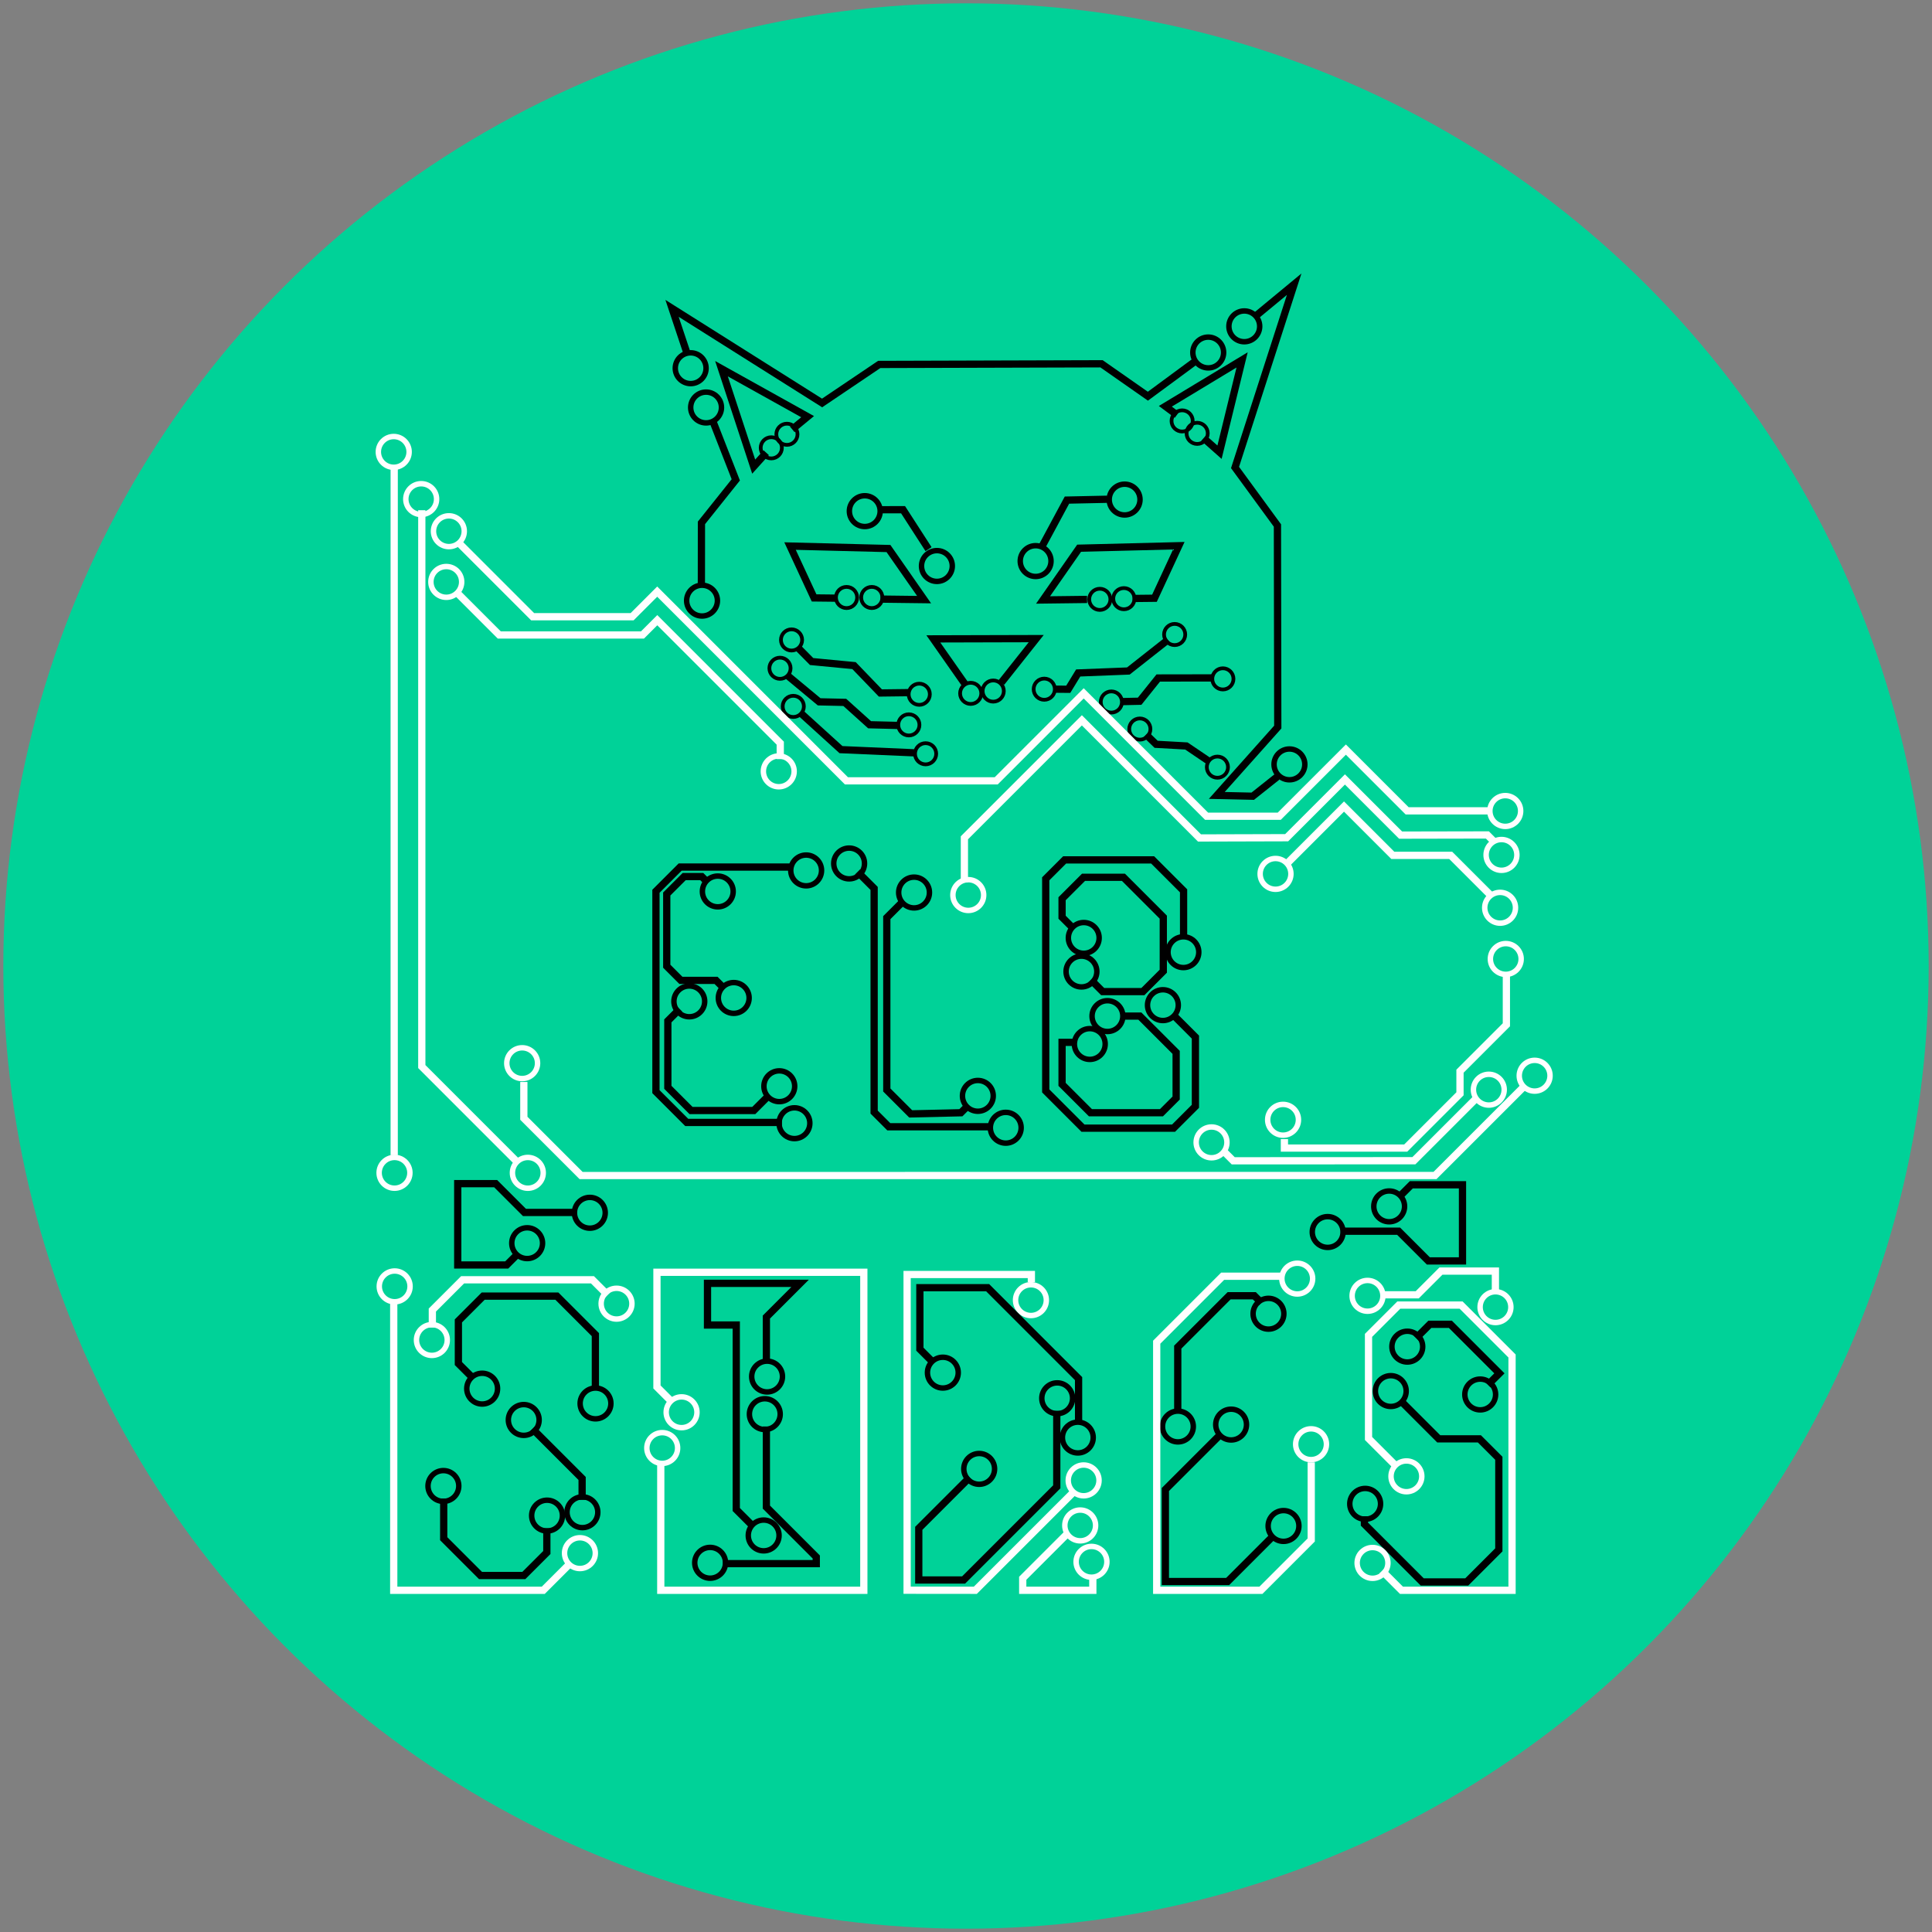 <?xml version="1.0" encoding="UTF-8" standalone="no"?>
<svg version="1.1" id="svg1" width="2133.333" height="2133.333" viewBox="0 0 2133.333 2133.333"
   sodipodi:docname="Elbsides 2024 black cat.svg" xmlns:sodipodi="http://sodipodi.sourceforge.net/DTD/sodipodi-0.dtd"
   xmlns:xlink="http://www.w3.org/1999/xlink" xmlns="http://www.w3.org/2000/svg" xmlns:svg="http://www.w3.org/2000/svg">
   <rect x="0" y="0" width="2133.333" height="2133.333" fill="#808080" stroke="none"/>
   <defs id="defs1">
   </defs>
   <sodipodi:namedview id="namedview1" pagecolor="#505050" bordercolor="#eeeeee" borderopacity="1" />
   <circle
      style="fill:#00d298;fill-opacity:1;stroke:none;stroke-width:4.007;stroke-linecap:round;stroke-linejoin:round"
      id="path187" cx="1066.667" cy="1066.667" r="1063" />
   <g id="layer9" transform="translate(-3.0471353e-4,221.933)">
      <g id="g6" style="display:inline">
         <path d="m 974.901,177.189 -9.574,-7.128 63.586,-38.424 -18.703,76.462 -13.181,-11.676"
            style="display:inline;fill:none;stroke:#000000;stroke-width:6;stroke-linecap:butt;stroke-linejoin:miter;stroke-miterlimit:10;stroke-dasharray:none;stroke-opacity:1"
            transform="scale(1.333)" id="path358" />
         <circle
            style="display:inline;fill:none;stroke:#000000;stroke-width:4.128;stroke-linecap:round;stroke-linejoin:round;stroke-dasharray:none;stroke-opacity:1"
            id="path252-0-99" cx="1321.93" cy="256.573" r="11.697" />
         <circle
            style="display:inline;fill:none;stroke:#000000;stroke-width:4.128;stroke-linecap:round;stroke-linejoin:round;stroke-dasharray:none;stroke-opacity:1"
            id="path252-0-73" cx="1305.309" cy="242.857" r="11.697" />
      </g>
      <g id="g5">
         <path d="m 634.72,208.525 -10.391,11.512 -26.671,-81.114 71.335,39.728 -12.742,10.493"
            style="display:inline;fill:none;stroke:#000000;stroke-width:6;stroke-linecap:butt;stroke-linejoin:miter;stroke-miterlimit:10;stroke-dasharray:none;stroke-opacity:1"
            transform="scale(1.333)" id="path361" />
         <circle
            style="display:inline;fill:none;stroke:#000000;stroke-width:4.128;stroke-linecap:round;stroke-linejoin:round;stroke-dasharray:none;stroke-opacity:1"
            id="path252-0-8" cx="868.927" cy="257.595" r="11.697" />
         <circle
            style="display:inline;fill:none;stroke:#000000;stroke-width:4.128;stroke-linecap:round;stroke-linejoin:round;stroke-dasharray:none;stroke-opacity:1"
            id="path252-0-4" cx="851.673" cy="272.557" r="11.697" />
      </g>
      <g id="g20">
         <path d="m 928.382,414.716 15.661,-0.336 15.415,-19.243 44.49,-0.075"
            style="display:inline;fill:none;stroke:#000000;stroke-width:6;stroke-linecap:butt;stroke-linejoin:miter;stroke-miterlimit:10;stroke-dasharray:none;stroke-opacity:1"
            transform="scale(1.333)" id="path365" />
         <circle
            style="display:inline;fill:none;stroke:#000000;stroke-width:4.128;stroke-linecap:round;stroke-linejoin:round;stroke-dasharray:none;stroke-opacity:1"
            id="path252-0-78" cx="1227.163" cy="553.211" r="11.697" />
         <circle
            style="display:inline;fill:none;stroke:#000000;stroke-width:4.128;stroke-linecap:round;stroke-linejoin:round;stroke-dasharray:none;stroke-opacity:1"
            id="path252-0-3" cx="1350.311" cy="527.688" r="11.697" />
      </g>
      <g id="g16">
         <path d="m 949.367,441.985 8.316,8.07 25.063,1.395 19.245,13.02"
            style="display:inline;fill:none;stroke:#000000;stroke-width:6;stroke-linecap:butt;stroke-linejoin:miter;stroke-miterlimit:10;stroke-dasharray:none;stroke-opacity:1"
            transform="scale(1.333)" id="path366" />
         <circle
            style="display:inline;fill:none;stroke:#000000;stroke-width:4.128;stroke-linecap:round;stroke-linejoin:round;stroke-dasharray:none;stroke-opacity:1"
            id="path252-0" cx="1344.288" cy="625.161" r="11.697" />
         <circle
            style="display:inline;fill:none;stroke:#000000;stroke-width:4.128;stroke-linecap:round;stroke-linejoin:round;stroke-dasharray:none;stroke-opacity:1"
            id="path252-0-9" cx="1258.612" cy="583.085" r="11.697" />
      </g>
      <g id="g17" style="display:inline">
         <path d="m 799.04,399.689 -25.897,-36.949 85.236,-0.23 -28.843,36.351"
            style="display:inline;fill:none;stroke:#000000;stroke-width:6;stroke-linecap:butt;stroke-linejoin:miter;stroke-miterlimit:10;stroke-dasharray:none;stroke-opacity:1"
            transform="scale(1.333)" id="path362" />
         <circle
            style="display:inline;fill:none;stroke:#000000;stroke-width:4.128;stroke-linecap:round;stroke-linejoin:round;stroke-dasharray:none;stroke-opacity:1"
            id="path252-0-10" cx="1071.847" cy="543.686" r="11.697" />
         <circle
            style="display:inline;fill:none;stroke:#000000;stroke-width:4.128;stroke-linecap:round;stroke-linejoin:round;stroke-dasharray:none;stroke-opacity:1"
            id="path252-0-50" cx="1096.732" cy="541.134" r="11.697" />
      </g>
      <g id="g18">
         <path d="m 692.203,328.995 -17.839,-0.195 -19.917,-42.956 81.528,2.043 29.506,42.329 -36.007,-0.443"
            style="display:inline;fill:none;stroke:#000000;stroke-width:6;stroke-linecap:butt;stroke-linejoin:miter;stroke-miterlimit:10;stroke-dasharray:none;stroke-opacity:1"
            transform="scale(1.333)" id="path354" />
         <circle
            style="display:inline;fill:none;stroke:#000000;stroke-width:4.128;stroke-linecap:round;stroke-linejoin:round;stroke-dasharray:none;stroke-opacity:1"
            id="path252-0-91" cx="962.632" cy="437.817" r="11.697" />
         <circle
            style="display:inline;fill:none;stroke:#000000;stroke-width:4.128;stroke-linecap:round;stroke-linejoin:round;stroke-dasharray:none;stroke-opacity:1"
            id="path252-0-1" cx="934.764" cy="437.817" r="11.697" />
      </g>
      <g id="g12">
         <path d="m 590.01,181.143 19.493,49.867 -28.45,35.623 -0.053,50.946"
            style="display:inline;fill:none;stroke:#000000;stroke-width:6;stroke-linecap:butt;stroke-linejoin:miter;stroke-miterlimit:10;stroke-dasharray:none;stroke-opacity:1"
            transform="scale(1.333)" id="path351" />
         <circle
            style="display:inline;fill:none;stroke:#000000;stroke-width:6;stroke-linecap:round;stroke-linejoin:round;stroke-dasharray:none;stroke-opacity:1"
            id="path252-1-5" cx="775.192" cy="441.289" r="17" />
         <circle
            style="display:inline;fill:none;stroke:#000000;stroke-width:6;stroke-linecap:round;stroke-linejoin:round;stroke-dasharray:none;stroke-opacity:1"
            id="path252-1-48" cx="779.665" cy="228.034" r="17" />
      </g>
      <g id="g11">
         <path d="m 729.764,255.76 18.302,-0.023 21.092,32.658"
            style="display:inline;fill:none;stroke:#000000;stroke-width:6;stroke-linecap:butt;stroke-linejoin:miter;stroke-miterlimit:10;stroke-dasharray:none;stroke-opacity:1"
            transform="scale(1.333)" id="path352" />
         <circle
            style="display:inline;fill:none;stroke:#000000;stroke-width:6;stroke-linecap:round;stroke-linejoin:round;stroke-dasharray:none;stroke-opacity:1"
            id="path252-1-3" cx="1034.543" cy="403.06" r="17" />
         <circle
            style="display:inline;fill:none;stroke:#000000;stroke-width:6;stroke-linecap:round;stroke-linejoin:round;stroke-dasharray:none;stroke-opacity:1"
            id="path252-1-49" cx="954.882" cy="342.464" r="17" />
      </g>
      <g id="g10">
         <path d="m 917.159,247.068 -33.333,0.704 -21.137,39.259"
            style="display:inline;fill:none;stroke:#000000;stroke-width:6;stroke-linecap:butt;stroke-linejoin:miter;stroke-miterlimit:10;stroke-dasharray:none;stroke-opacity:1"
            transform="scale(1.333)" id="path353" />
         <circle
            style="display:inline;fill:none;stroke:#000000;stroke-width:6;stroke-linecap:round;stroke-linejoin:round;stroke-dasharray:none;stroke-opacity:1"
            id="path252-1-4" cx="1143.55" cy="397.61" r="17" />
         <circle
            style="display:inline;fill:none;stroke:#000000;stroke-width:6;stroke-linecap:round;stroke-linejoin:round;stroke-dasharray:none;stroke-opacity:1"
            id="path252-1-6" cx="1241.813" cy="329.697" r="17" />
      </g>
      <g id="g8">
         <path
            d="m 569.373,126.935 -12.672,-37.989 124.299,78.367 47.325,-31.913 184.151,-0.542 38.392,26.85 40.78,-30.068"
            style="display:inline;fill:none;stroke:#000000;stroke-width:6;stroke-linecap:butt;stroke-linejoin:miter;stroke-miterlimit:10;stroke-dasharray:none;stroke-opacity:1"
            transform="scale(1.333)" id="path369" />
         <circle
            style="display:inline;fill:none;stroke:#000000;stroke-width:6;stroke-linecap:round;stroke-linejoin:round;stroke-dasharray:none;stroke-opacity:1"
            id="path252-1-9" cx="762.647" cy="184.649" r="17" />
         <circle
            style="display:inline;fill:none;stroke:#000000;stroke-width:6;stroke-linecap:round;stroke-linejoin:round;stroke-dasharray:none;stroke-opacity:1"
            id="path252-1-63" cx="1334.141" cy="167.298" r="17" />
      </g>
      <g id="g9">
         <path
            d="m 1041.351,94.299 30.689,-25.362 -48.982,151.83 35.125,48.048 0.274,166.972 -50.519,56.623 29.774,0.662 20.37,-16.195"
            style="display:inline;fill:none;stroke:#000000;stroke-width:6;stroke-linecap:butt;stroke-linejoin:miter;stroke-miterlimit:10;stroke-dasharray:none;stroke-opacity:1"
            transform="scale(1.333)" id="path370" />
         <circle
            style="display:inline;fill:none;stroke:#000000;stroke-width:6;stroke-linecap:round;stroke-linejoin:round;stroke-dasharray:none;stroke-opacity:1"
            id="path252" cx="1423.804" cy="622.114" r="17" />
         <circle
            style="display:inline;fill:none;stroke:#000000;stroke-width:6;stroke-linecap:round;stroke-linejoin:round;stroke-dasharray:none;stroke-opacity:1"
            id="path252-1" cx="1373.966" cy="138.42" r="17" />
      </g>
      <g id="g7">
         <path d="m 900.494,330.05 -36.472,0.449 29.887,-42.875 82.579,-2.069 -20.174,43.51 -18.069,0.197"
            style="display:inline;fill:none;stroke:#000000;stroke-width:6;stroke-linecap:butt;stroke-linejoin:miter;stroke-miterlimit:10;stroke-dasharray:none;stroke-opacity:1"
            transform="scale(1.333)" id="path355" />
         <circle
            style="display:inline;fill:none;stroke:#000000;stroke-width:4.128;stroke-linecap:round;stroke-linejoin:round;stroke-dasharray:none;stroke-opacity:1"
            id="path252-0-5" cx="1214.417" cy="439.863" r="11.697" />
         <circle
            style="display:inline;fill:none;stroke:#000000;stroke-width:4.128;stroke-linecap:round;stroke-linejoin:round;stroke-dasharray:none;stroke-opacity:1"
            id="path252-0-7" cx="1240.986" cy="439.122" r="11.697" />
      </g>
      <g id="g13">
         <path d="m 661.288,370.342 11.036,11.164 35.126,3.363 21.834,22.677 24.388,-0.3"
            style="display:inline;fill:none;stroke:#000000;stroke-width:6;stroke-linecap:butt;stroke-linejoin:miter;stroke-miterlimit:10;stroke-dasharray:none;stroke-opacity:1"
            transform="scale(1.333)" id="path363" />
         <circle
            style="display:inline;fill:none;stroke:#000000;stroke-width:4.128;stroke-linecap:round;stroke-linejoin:round;stroke-dasharray:none;stroke-opacity:1"
            id="path252-0-95" cx="1015.045" cy="544.667" r="11.697" />
         <circle
            style="display:inline;fill:none;stroke:#000000;stroke-width:4.128;stroke-linecap:round;stroke-linejoin:round;stroke-dasharray:none;stroke-opacity:1"
            id="path252-0-97" cx="874.032" cy="484.688" r="11.697" />
      </g>
      <g id="g15">
         <path d="m 651.619,392.498 26.949,22.376 21.202,0.47 20.568,18.518 24.569,0.604"
            style="display:inline;fill:none;stroke:#000000;stroke-width:6;stroke-linecap:butt;stroke-linejoin:miter;stroke-miterlimit:10;stroke-dasharray:none;stroke-opacity:1"
            transform="scale(1.333)" id="path367" />
         <circle
            style="display:inline;fill:none;stroke:#000000;stroke-width:4.128;stroke-linecap:round;stroke-linejoin:round;stroke-dasharray:none;stroke-opacity:1"
            id="path252-0-00" cx="1003.56" cy="578.485" r="11.697" />
         <circle
            style="display:inline;fill:none;stroke:#000000;stroke-width:4.128;stroke-linecap:round;stroke-linejoin:round;stroke-dasharray:none;stroke-opacity:1"
            id="path252-0-03" cx="861.27" cy="515.954" r="11.697" />
      </g>
      <g id="g14" style="display:inline">
         <path d="m 662.619,423.597 34.01,30.877 60.474,2.628"
            style="display:inline;fill:none;stroke:#000000;stroke-width:6;stroke-linecap:butt;stroke-linejoin:miter;stroke-miterlimit:10;stroke-dasharray:none;stroke-opacity:1"
            transform="scale(1.333)" id="path368" />
         <circle
            style="display:inline;fill:none;stroke:#000000;stroke-width:4.128;stroke-linecap:round;stroke-linejoin:round;stroke-dasharray:none;stroke-opacity:1"
            id="path252-0-19" cx="1022.064" cy="610.388" r="11.697" />
         <circle
            style="display:inline;fill:none;stroke:#000000;stroke-width:4.128;stroke-linecap:round;stroke-linejoin:round;stroke-dasharray:none;stroke-opacity:1"
            id="path252-0-16" cx="875.946" cy="558.067" r="11.697" />
      </g>
      <g id="g19">
         <path d="m 873.854,404.386 11.036,0.094 8.259,-13.513 41.545,-1.625 32.759,-25.817"
            style="display:inline;fill:none;stroke:#000000;stroke-width:6;stroke-linecap:butt;stroke-linejoin:miter;stroke-miterlimit:10;stroke-dasharray:none;stroke-opacity:1"
            transform="scale(1.333)" id="path364" />
         <circle
            style="display:inline;fill:none;stroke:#000000;stroke-width:4.128;stroke-linecap:round;stroke-linejoin:round;stroke-dasharray:none;stroke-opacity:1"
            id="path252-0-0" cx="1297.053" cy="478.691" r="11.697" />
         <circle
            style="display:inline;fill:none;stroke:#000000;stroke-width:4.128;stroke-linecap:round;stroke-linejoin:round;stroke-dasharray:none;stroke-opacity:1"
            id="path252-0-06" cx="1153.066" cy="539.073" r="11.697" />
      </g>
   </g>
   <g id="g371" transform="translate(-3.0471353e-4,216.833)">
      <g id="layer1" style="display:inline;stroke:#000000;stroke-width:6;stroke-dasharray:none;stroke-opacity:1"
         transform="translate(0,5.1)">
         <g id="g3" style="stroke:#000000;stroke-width:6;stroke-dasharray:none;stroke-opacity:1">
            <path
               d="m 980.435,609.694 v -38.252 l -25.64,-25.64 h -72.867 l -15.685,15.685 v 175.696 l 30.844,30.844 h 75.047 l 18.103,-18.102 v -57.329 l -18.942,-18.942"
               style="display:inline;fill:none;stroke:#000000;stroke-width:6;stroke-linecap:butt;stroke-linejoin:miter;stroke-miterlimit:10;stroke-dasharray:none;stroke-opacity:1"
               transform="scale(1.333)" id="path307" />
            <circle
               style="display:inline;fill:none;stroke:#000000;stroke-width:6;stroke-linecap:round;stroke-linejoin:round;stroke-dasharray:none;stroke-opacity:1"
               id="path252-1-6-5" cx="1306.724" cy="829.47" r="17" />
            <circle
               style="display:inline;fill:none;stroke:#000000;stroke-width:6;stroke-linecap:round;stroke-linejoin:round;stroke-dasharray:none;stroke-opacity:1"
               id="path252-1-6-55" cx="1284.082" cy="887.96" r="17" />
         </g>
         <g id="g4" style="stroke:#000000;stroke-width:6;stroke-dasharray:none;stroke-opacity:1">
            <path
               d="m 891.438,696.96 h -11.661 v 34.792 l 23.503,23.504 h 58.824 l 12.172,-12.173 v -37.822 l -30.067,-30.068 h -15.969"
               style="display:inline;fill:none;stroke:#000000;stroke-width:6;stroke-linecap:butt;stroke-linejoin:miter;stroke-miterlimit:10;stroke-dasharray:none;stroke-opacity:1"
               transform="scale(1.333)" id="path308" />
            <circle
               style="display:inline;fill:none;stroke:#000000;stroke-width:6;stroke-linecap:round;stroke-linejoin:round;stroke-dasharray:none;stroke-opacity:1"
               id="path252-1-6-9" cx="1222.856" cy="900.061" r="17" />
            <circle
               style="display:inline;fill:none;stroke:#000000;stroke-width:6;stroke-linecap:round;stroke-linejoin:round;stroke-dasharray:none;stroke-opacity:1"
               id="path252-1-6-8" cx="1203.359" cy="930.878" r="17" />
         </g>
         <g id="g2" style="stroke:#000000;stroke-width:6;stroke-dasharray:none;stroke-opacity:1">
            <path
               d="m 889.185,602.707 -9.408,-9.408 v -15.31 l 17.778,-17.779 h 33.051 l 33.024,33.024 v 44.787 l -16.896,16.895 h -33.309 l -9.795,-9.795"
               style="display:inline;fill:none;stroke:#000000;stroke-width:6;stroke-linecap:butt;stroke-linejoin:miter;stroke-miterlimit:10;stroke-dasharray:none;stroke-opacity:1"
               transform="scale(1.333)" id="path306" />
            <circle
               style="display:inline;fill:none;stroke:#000000;stroke-width:6;stroke-linecap:round;stroke-linejoin:round;stroke-dasharray:none;stroke-opacity:1"
               id="path252-1-6-6" cx="1194.145" cy="850.853" r="17" />
            <circle
               style="display:inline;fill:none;stroke:#000000;stroke-width:6;stroke-linecap:round;stroke-linejoin:round;stroke-dasharray:none;stroke-opacity:1"
               id="path252-1-6-17" cx="1196.692" cy="813.727" r="17" />
         </g>
      </g>
      <g id="layer2" style="display:inline;stroke:#000000;stroke-width:6;stroke-dasharray:none;stroke-opacity:1"
         transform="translate(0,5.1)">
         <g id="g24" style="stroke:#000000;stroke-width:6;stroke-dasharray:none;stroke-opacity:1">
            <path d="m 563.029,669.345 -9.818,9.818 v 55.043 l 19.207,19.207 h 52.006 l 12.41,-12.41"
               style="display:inline;fill:none;stroke:#000000;stroke-width:6;stroke-linecap:butt;stroke-linejoin:miter;stroke-miterlimit:10;stroke-dasharray:none;stroke-opacity:1"
               transform="scale(1.333)" id="path303" />
            <circle
               style="display:inline;fill:none;stroke:#000000;stroke-width:6;stroke-linecap:round;stroke-linejoin:round;stroke-dasharray:none;stroke-opacity:1"
               id="path252-1-6-03" cx="860.51" cy="977.507" r="17" />
            <circle
               style="display:inline;fill:none;stroke:#000000;stroke-width:6;stroke-linecap:round;stroke-linejoin:round;stroke-dasharray:none;stroke-opacity:1"
               id="path252-1-6-7" cx="761.139" cy="883.796" r="17" />
         </g>
         <g id="g25" style="stroke:#000000;stroke-width:6;stroke-dasharray:none;stroke-opacity:1">
            <path
               d="m 585.701,564.012 -4.397,-4.397 h -14.558 l -14.437,14.437 v 59.843 l 11.718,11.718 h 29.104 l 6.885,6.886"
               style="display:inline;fill:none;stroke:#000000;stroke-width:6;stroke-linecap:butt;stroke-linejoin:miter;stroke-miterlimit:10;stroke-dasharray:none;stroke-opacity:1"
               transform="scale(1.333)" id="path302" />
            <circle
               style="display:inline;fill:none;stroke:#000000;stroke-width:6;stroke-linecap:round;stroke-linejoin:round;stroke-dasharray:none;stroke-opacity:1"
               id="path252-1-6-23" cx="810.196" cy="880.023" r="17" />
            <circle
               style="display:inline;fill:none;stroke:#000000;stroke-width:6;stroke-linecap:round;stroke-linejoin:round;stroke-dasharray:none;stroke-opacity:1"
               id="path252-1-6-3" cx="792.586" cy="762.413" r="17" />
         </g>
         <g id="g23" style="stroke:#000000;stroke-width:6;stroke-dasharray:none;stroke-opacity:1">
            <path d="m 656.672,551.742 h -93.266 l -20.044,20.044 v 166.011 l 25.498,25.498 h 78.88"
               style="display:inline;fill:none;stroke:#000000;stroke-width:6;stroke-linecap:butt;stroke-linejoin:miter;stroke-miterlimit:10;stroke-dasharray:none;stroke-opacity:1"
               transform="scale(1.333)" id="path322" />
            <circle
               style="display:inline;fill:none;stroke:#000000;stroke-width:6;stroke-linecap:round;stroke-linejoin:round;stroke-dasharray:none;stroke-opacity:1"
               id="path252-1-6-2" cx="877.24" cy="1018.318" r="17" />
            <circle
               style="display:inline;fill:none;stroke:#000000;stroke-width:6;stroke-linecap:round;stroke-linejoin:round;stroke-dasharray:none;stroke-opacity:1"
               id="path252-1-6-0" cx="890.166" cy="739.208" r="17" />
         </g>
      </g>
      <g id="layer3" style="display:inline;stroke:#000000;stroke-width:6;stroke-dasharray:none;stroke-opacity:1"
         transform="translate(0,5.1)">
         <g id="g21" style="stroke:#000000;stroke-width:6;stroke-dasharray:none;stroke-opacity:1">
            <path d="m 802.335,748.886 -6.381,6.381 -41.562,0.945 -19.795,-19.795 v -142.773 l 12.653,-12.653"
               style="display:inline;fill:none;stroke:#000000;stroke-width:6;stroke-linecap:butt;stroke-linejoin:miter;stroke-miterlimit:10;stroke-dasharray:none;stroke-opacity:1"
               transform="scale(1.333)" id="path305" />
            <circle
               style="display:inline;fill:none;stroke:#000000;stroke-width:6;stroke-linecap:round;stroke-linejoin:round;stroke-dasharray:none;stroke-opacity:1"
               id="path252-1-6-37" cx="1079.755" cy="988.123" r="17" />
            <circle
               style="display:inline;fill:none;stroke:#000000;stroke-width:6;stroke-linecap:round;stroke-linejoin:round;stroke-dasharray:none;stroke-opacity:1"
               id="path252-1-6-1" cx="1009.315" cy="763.596" r="17" />
         </g>
         <g id="g22" style="stroke:#000000;stroke-width:6;stroke-dasharray:none;stroke-opacity:1">
            <path d="m 710.396,555.741 13.704,13.704 v 185.286 l 12.144,12.145 h 85.901"
               style="display:inline;fill:none;stroke:#000000;stroke-width:6;stroke-linecap:butt;stroke-linejoin:miter;stroke-miterlimit:10;stroke-dasharray:none;stroke-opacity:1"
               transform="scale(1.333)" id="path304" />
            <circle
               style="display:inline;fill:none;stroke:#000000;stroke-width:6;stroke-linecap:round;stroke-linejoin:round;stroke-dasharray:none;stroke-opacity:1"
               id="path252-1-6-71" cx="1110.573" cy="1023.343" r="17" />
            <circle
               style="display:inline;fill:none;stroke:#000000;stroke-width:6;stroke-linecap:round;stroke-linejoin:round;stroke-dasharray:none;stroke-opacity:1"
               id="path252-1-6-04" cx="937.617" cy="731.52" r="17" />
         </g>
      </g>
      <g id="layer4" style="display:inline;stroke:#000000;stroke-width:6;stroke-dasharray:none;stroke-opacity:1"
         transform="translate(0,5.1)">
         <g id="g39" style="stroke:#000000;stroke-width:6;stroke-dasharray:none;stroke-opacity:1">
            <path d="m 452.982,1099.431 v 20.122 l -19.042,19.042 h -35.907 l -30.485,-30.485 v -33.281"
               style="display:inline;fill:none;stroke:#000000;stroke-width:6;stroke-linecap:butt;stroke-linejoin:miter;stroke-miterlimit:10;stroke-dasharray:none;stroke-opacity:1"
               transform="scale(1.333)" id="path313" />
            <circle
               style="display:inline;fill:none;stroke:#000000;stroke-width:6;stroke-linecap:round;stroke-linejoin:round;stroke-dasharray:none;stroke-opacity:1"
               id="path252-1-6-06" cx="604.057" cy="1451.608" r="17" />
            <circle
               style="display:inline;fill:none;stroke:#000000;stroke-width:6;stroke-linecap:round;stroke-linejoin:round;stroke-dasharray:none;stroke-opacity:1"
               id="path252-1-6-68" cx="489.592" cy="1418.903" r="17" />
         </g>
         <g id="g40" style="stroke:#000000;stroke-width:6;stroke-dasharray:none;stroke-opacity:1">
            <path d="m 441.032,1017.036 41.17,41.171 v 17.714"
               style="display:inline;fill:none;stroke:#000000;stroke-width:6;stroke-linecap:butt;stroke-linejoin:miter;stroke-miterlimit:10;stroke-dasharray:none;stroke-opacity:1"
               transform="scale(1.333)" id="path312" />
            <circle
               style="display:inline;fill:none;stroke:#000000;stroke-width:6;stroke-linecap:round;stroke-linejoin:round;stroke-dasharray:none;stroke-opacity:1"
               id="path252-1-6-85" cx="643.101" cy="1447.897" r="17" />
            <circle
               style="display:inline;fill:none;stroke:#000000;stroke-width:6;stroke-linecap:round;stroke-linejoin:round;stroke-dasharray:none;stroke-opacity:1"
               id="path252-1-6-33" cx="578.321" cy="1346.011" r="17" />
         </g>
         <g id="g38" style="stroke:#000000;stroke-width:6;stroke-dasharray:none;stroke-opacity:1">
            <path d="m 392.278,975.592 -12.568,-12.567 v -35.322 l 20.54,-20.54 h 61.033 l 31.904,31.905 v 45.904"
               style="display:inline;fill:none;stroke:#000000;stroke-width:6;stroke-linecap:butt;stroke-linejoin:miter;stroke-miterlimit:10;stroke-dasharray:none;stroke-opacity:1"
               transform="scale(1.333)" id="path311" />
            <circle
               style="display:inline;fill:none;stroke:#000000;stroke-width:6;stroke-linecap:round;stroke-linejoin:round;stroke-dasharray:none;stroke-opacity:1"
               id="path252-1-6-75" cx="657.566" cy="1327.771" r="17" />
            <circle
               style="display:inline;fill:none;stroke:#000000;stroke-width:6;stroke-linecap:round;stroke-linejoin:round;stroke-dasharray:none;stroke-opacity:1"
               id="path252-1-6-84" cx="532.409" cy="1311.419" r="17" />
         </g>
         <g id="g42" style="display:inline;stroke:#ffffff;stroke-width:6;stroke-dasharray:none;stroke-opacity:1"
            transform="translate(-13.885,6.814)">
            <path d="m 336.577,905.688 v 240.045 h 123.869 l 22.585,-22.585"
               style="display:inline;fill:none;stroke:#ffffff;stroke-width:6;stroke-linecap:butt;stroke-linejoin:miter;stroke-miterlimit:10;stroke-dasharray:none;stroke-opacity:1"
               transform="scale(1.333)" id="path230" />
            <circle
               style="display:inline;fill:none;stroke:#ffffff;stroke-width:6;stroke-linecap:round;stroke-linejoin:round;stroke-dasharray:none;stroke-opacity:1"
               id="path252-1-6-849-84" cx="654.253" cy="1486.25" r="17" />
            <circle
               style="display:inline;fill:none;stroke:#ffffff;stroke-width:6;stroke-linecap:round;stroke-linejoin:round;stroke-dasharray:none;stroke-opacity:1"
               id="path252-1-6-849-47" cx="449.686" cy="1191.7" r="17" />
         </g>
         <g id="g41" style="stroke:#ffffff;stroke-width:6;stroke-dasharray:none;stroke-opacity:1">
            <path d="m 358.144,933.226 v -14.521 l 25.058,-25.058 h 107.575 l 12.585,12.585"
               style="display:inline;fill:none;stroke:#ffffff;stroke-width:6;stroke-linecap:butt;stroke-linejoin:miter;stroke-miterlimit:10;stroke-dasharray:none;stroke-opacity:1"
               transform="scale(1.333)" id="path231" />
            <circle
               style="display:inline;fill:none;stroke:#ffffff;stroke-width:6;stroke-linecap:round;stroke-linejoin:round;stroke-dasharray:none;stroke-opacity:1"
               id="path252-1-6-849-666" cx="476.875" cy="1257.731" r="17" />
            <circle
               style="display:inline;fill:none;stroke:#ffffff;stroke-width:6;stroke-linecap:round;stroke-linejoin:round;stroke-dasharray:none;stroke-opacity:1"
               id="path252-1-6-849-108" cx="680.794" cy="1217.595" r="17" />
         </g>
      </g>
      <g id="layer5" style="display:inline;stroke:#ffffff;stroke-width:6;stroke-dasharray:none;stroke-opacity:1"
         transform="translate(0,5.1)">
         <g id="g36" style="stroke:#000000;stroke-width:6;stroke-dasharray:none;stroke-opacity:1">
            <path d="m 634.837,1015.161 v 66.759 l 41.336,41.337 v 5.513 h -77.291"
               style="display:inline;fill:none;stroke:#000000;stroke-width:6;stroke-linecap:butt;stroke-linejoin:miter;stroke-miterlimit:10;stroke-dasharray:none;stroke-opacity:1"
               transform="scale(1.333)" id="path315" />
            <circle
               style="display:inline;fill:none;stroke:#000000;stroke-width:6;stroke-linecap:round;stroke-linejoin:round;stroke-dasharray:none;stroke-opacity:1"
               id="path252-1-6-19" cx="784.126" cy="1503.721" r="17" />
            <circle
               style="display:inline;fill:none;stroke:#000000;stroke-width:6;stroke-linecap:round;stroke-linejoin:round;stroke-dasharray:none;stroke-opacity:1"
               id="path252-1-6-95" cx="844.504" cy="1339.57" r="17" />
         </g>
         <g id="g35" style="stroke:#000000;stroke-width:6;stroke-dasharray:none;stroke-opacity:1">
            <path
               d="m 634.837,962.781 v -38.255 l 27.938,-27.938 h -76.703 v 34.525 h 23.829 v 152.819 l 14.121,14.121"
               style="display:inline;fill:none;stroke:#000000;stroke-width:6;stroke-linecap:butt;stroke-linejoin:miter;stroke-miterlimit:10;stroke-dasharray:none;stroke-opacity:1"
               transform="scale(1.333)" id="path314" />
            <circle
               style="display:inline;fill:none;stroke:#000000;stroke-width:6;stroke-linecap:round;stroke-linejoin:round;stroke-dasharray:none;stroke-opacity:1"
               id="path252-1-6-39" cx="843.246" cy="1473.532" r="17" />
            <circle
               style="display:inline;fill:none;stroke:#000000;stroke-width:6;stroke-linecap:round;stroke-linejoin:round;stroke-dasharray:none;stroke-opacity:1"
               id="path252-1-6-32" cx="847.019" cy="1298.061" r="17" />
         </g>
         <g id="g37" style="stroke:#ffffff;stroke-width:6;stroke-dasharray:none;stroke-opacity:1"
            transform="translate(1.036,0.631)">
            <path d="m 555.893,994.419 -12.477,-12.477 v -95.007 h 171.367 V 1150.37 H 546.58 V 1044.5"
               style="display:inline;fill:none;stroke:#ffffff;stroke-width:6;stroke-linecap:butt;stroke-linejoin:miter;stroke-miterlimit:10;stroke-dasharray:none;stroke-opacity:1"
               transform="scale(1.333)" id="path232" />
            <circle
               style="display:inline;fill:none;stroke:#ffffff;stroke-width:6;stroke-linecap:round;stroke-linejoin:round;stroke-dasharray:none;stroke-opacity:1"
               id="path252-1-6-849-506" cx="730.201" cy="1376.362" r="17" />
            <circle
               style="display:inline;fill:none;stroke:#ffffff;stroke-width:6;stroke-linecap:round;stroke-linejoin:round;stroke-dasharray:none;stroke-opacity:1"
               id="path252-1-6-849-19" cx="751.564" cy="1336.873" r="17" />
         </g>
      </g>
      <g id="g33" style="display:inline;stroke:#020202;stroke-width:6;stroke-dasharray:none;stroke-opacity:1"
         transform="translate(0,5.1)">
         <path d="m 875.388,1002.237 v 62.911 l -77.167,77.167 h -37.146 v -42.806 l 42.133,-42.133"
            style="display:inline;fill:none;stroke:#020202;stroke-width:6;stroke-linecap:butt;stroke-linejoin:miter;stroke-miterlimit:10;stroke-dasharray:none;stroke-opacity:1"
            transform="scale(1.333)" id="path317" />
         <circle
            style="display:inline;fill:none;stroke:#000000;stroke-width:6;stroke-linecap:round;stroke-linejoin:round;stroke-dasharray:none;stroke-opacity:1"
            id="path252-1-6-61" cx="1167.37" cy="1322.042" r="17" />
         <circle
            style="display:inline;fill:none;stroke:#000000;stroke-width:6;stroke-linecap:round;stroke-linejoin:round;stroke-dasharray:none;stroke-opacity:1"
            id="path252-1-6-56" cx="1081.236" cy="1400.029" r="17" />
      </g>
      <g id="layer6" style="display:inline" transform="translate(0,5.1)">
         <g id="g34" style="display:inline;stroke:#ffffff;stroke-width:6;stroke-dasharray:none;stroke-opacity:1"
            transform="translate(1.036,0.558)">
            <path d="m 853.571,895.186 v -6.344 H 750.644 V 1150.37 l 56.503,0.054 81.754,-81.754"
               style="display:inline;fill:none;stroke:#ffffff;stroke-width:6;stroke-linecap:butt;stroke-linejoin:miter;stroke-miterlimit:10;stroke-dasharray:none;stroke-opacity:1"
               transform="scale(1.333)" id="path233" />
            <circle
               style="display:inline;fill:none;stroke:#ffffff;stroke-width:6;stroke-linecap:round;stroke-linejoin:round;stroke-dasharray:none;stroke-opacity:1"
               id="path252-1-6-849-75" cx="1195.526" cy="1412.183" r="17" />
            <circle
               style="display:inline;fill:none;stroke:#ffffff;stroke-width:6;stroke-linecap:round;stroke-linejoin:round;stroke-dasharray:none;stroke-opacity:1"
               id="path252-1-6-849-54" cx="1137.341" cy="1213.135" r="17" />
         </g>
         <g id="g32" style="display:inline;stroke:#000000;stroke-width:6;stroke-dasharray:none;stroke-opacity:1">
            <path d="m 773.446,962.579 -11.454,-11.453 v -50.937 h 56.147 l 75.314,75.314 v 37.149"
               style="display:inline;fill:none;stroke:#000000;stroke-width:6;stroke-linecap:butt;stroke-linejoin:miter;stroke-miterlimit:10;stroke-dasharray:none;stroke-opacity:1"
               transform="scale(1.333)" id="path316" />
            <circle
               style="display:inline;fill:none;stroke:#000000;stroke-width:6;stroke-linecap:round;stroke-linejoin:round;stroke-dasharray:none;stroke-opacity:1"
               id="path252-1-6-13" cx="1041.089" cy="1293.74" r="17" />
            <circle
               style="display:inline;fill:none;stroke:#000000;stroke-width:6;stroke-linecap:round;stroke-linejoin:round;stroke-dasharray:none;stroke-opacity:1"
               id="path252-1-6-50" cx="1190.145" cy="1365.438" r="17" />
         </g>
      </g>
      <g id="layer7" style="display:inline" transform="translate(0,5.1)">
         <g id="g29" style="stroke:#000000;stroke-width:6;stroke-dasharray:none;stroke-opacity:1">
            <path d="m 1011.273,1021.435 -45.918,45.919 v 76.221 h 51.588 l 37.986,-37.987"
               style="display:inline;fill:none;stroke:#000000;stroke-width:6;stroke-linecap:butt;stroke-linejoin:miter;stroke-miterlimit:10;stroke-dasharray:none;stroke-opacity:1"
               transform="scale(1.333)" id="path319" />
            <circle
               style="display:inline;fill:none;stroke:#000000;stroke-width:6;stroke-linecap:round;stroke-linejoin:round;stroke-dasharray:none;stroke-opacity:1"
               id="path252-1-6-048" cx="1417.271" cy="1463.061" r="17" />
            <circle
               style="display:inline;fill:none;stroke:#000000;stroke-width:6;stroke-linecap:round;stroke-linejoin:round;stroke-dasharray:none;stroke-opacity:1"
               id="path252-1-6-21" cx="1359.409" cy="1351.111" r="17" />
         </g>
         <g id="g30" style="stroke:#000000;stroke-width:6;stroke-dasharray:none;stroke-opacity:1">
            <path d="m 975.609,1003.789 v -54.379 l 42.543,-42.542 h 20.893 l 5.861,5.86"
               style="display:inline;fill:none;stroke:#000000;stroke-width:6;stroke-linecap:butt;stroke-linejoin:miter;stroke-miterlimit:10;stroke-dasharray:none;stroke-opacity:1"
               transform="scale(1.333)" id="path318" />
            <circle
               style="display:inline;fill:none;stroke:#000000;stroke-width:6;stroke-linecap:round;stroke-linejoin:round;stroke-dasharray:none;stroke-opacity:1"
               id="path252-1-6-38" cx="1300.661" cy="1353.23" r="17" />
            <circle
               style="display:inline;fill:none;stroke:#000000;stroke-width:6;stroke-linecap:round;stroke-linejoin:round;stroke-dasharray:none;stroke-opacity:1"
               id="path252-1-6-375" cx="1400.661" cy="1228.702" r="17" />
         </g>
         <g id="g31" style="stroke:#ffffff;stroke-width:6;stroke-dasharray:none;stroke-opacity:1"
            transform="translate(1.036,-6.004)">
            <path d="m 1062.349,895.186 h -50.315 l -54.642,54.643 v 205.517 h 86.345 l 41.655,-41.655 v -64.345"
               style="display:inline;fill:none;stroke:#ffffff;stroke-width:6;stroke-linecap:butt;stroke-linejoin:miter;stroke-miterlimit:10;stroke-dasharray:none;stroke-opacity:1"
               transform="scale(1.333)" id="path235" />
            <circle
               style="display:inline;fill:none;stroke:#ffffff;stroke-width:6;stroke-linecap:round;stroke-linejoin:round;stroke-dasharray:none;stroke-opacity:1"
               id="path252-1-6-849-11" cx="1446.649" cy="1378.788" r="17" />
            <circle
               style="display:inline;fill:none;stroke:#ffffff;stroke-width:6;stroke-linecap:round;stroke-linejoin:round;stroke-dasharray:none;stroke-opacity:1"
               id="path252-1-6-849-008" cx="1431.411" cy="1195.921" r="17" />
         </g>
      </g>
      <g id="layer8" style="display:inline;stroke:#ffffff;stroke-width:6;stroke-dasharray:none;stroke-opacity:1"
         transform="translate(0,5.1)">
         <g id="g28" style="stroke:#000000;stroke-width:6;stroke-dasharray:none;stroke-opacity:1">
            <path d="m 1172.962,941.983 11.489,-11.489 h 16.979 l 40.636,40.635 -9.548,9.548"
               style="display:inline;fill:none;stroke:#000000;stroke-width:6;stroke-linecap:butt;stroke-linejoin:miter;stroke-miterlimit:10;stroke-dasharray:none;stroke-opacity:1"
               transform="scale(1.333)" id="path320" />
            <circle
               style="display:inline;fill:none;stroke:#000000;stroke-width:6;stroke-linecap:round;stroke-linejoin:round;stroke-dasharray:none;stroke-opacity:1"
               id="path252-1-6-01" cx="1634.466" cy="1317.866" r="17" />
            <circle
               style="display:inline;fill:none;stroke:#000000;stroke-width:6;stroke-linecap:round;stroke-linejoin:round;stroke-dasharray:none;stroke-opacity:1"
               id="path252-1-6-09" cx="1553.963" cy="1265.036" r="17" />
         </g>
         <g id="g27" style="stroke:#000000;stroke-width:6;stroke-dasharray:none;stroke-opacity:1">
            <path
               d="m 1160.31,993.912 31.498,31.498 h 33.686 l 16.085,16.084 v 75.878 l -26.563,26.563 h -36.898 l -47.876,-47.876 v -6.572"
               style="display:inline;fill:none;stroke:#000000;stroke-width:6;stroke-linecap:butt;stroke-linejoin:miter;stroke-miterlimit:10;stroke-dasharray:none;stroke-opacity:1"
               transform="scale(1.333)" id="path321" />
            <circle
               style="display:inline;fill:none;stroke:#000000;stroke-width:6;stroke-linecap:round;stroke-linejoin:round;stroke-dasharray:none;stroke-opacity:1"
               id="path252-1-6-90" cx="1507.422" cy="1438.62" r="17" />
            <circle
               style="display:inline;fill:none;stroke:#000000;stroke-width:6;stroke-linecap:round;stroke-linejoin:round;stroke-dasharray:none;stroke-opacity:1"
               id="path252-1-6-30" cx="1535.724" cy="1314.092" r="17" />
         </g>
         <g id="g26" style="stroke:#ffffff;stroke-width:6;stroke-dasharray:none;stroke-opacity:1"
            transform="translate(1.036,-3.778)">
            <path
               d="m 1144.024,1137.553 16.124,16.124 h 91.596 V 959.611 l -42.189,-42.189 h -51.622 l -25.078,25.077 v 85.425 l 21.436,21.436"
               style="display:inline;fill:none;stroke:#ffffff;stroke-width:6;stroke-linecap:butt;stroke-linejoin:miter;stroke-miterlimit:10;stroke-dasharray:none;stroke-opacity:1"
               transform="scale(1.333)" id="path237" />
            <circle
               style="display:inline;fill:none;stroke:#ffffff;stroke-width:6;stroke-linecap:round;stroke-linejoin:round;stroke-dasharray:none;stroke-opacity:1"
               id="path252-1-6-849-06" cx="1514.532" cy="1507.627" r="17" />
            <circle
               style="display:inline;fill:none;stroke:#ffffff;stroke-width:6;stroke-linecap:round;stroke-linejoin:round;stroke-dasharray:none;stroke-opacity:1"
               id="path252-1-6-849-66" cx="1551.937" cy="1412.037" r="17" />
         </g>
      </g>
      <g id="g370" style="display:inline;stroke:#ffffff;stroke-width:6;stroke-dasharray:none;stroke-opacity:1"
         transform="translate(1.036,5.658)">
         <g id="g54" style="stroke:#ffffff;stroke-width:6;stroke-dasharray:none;stroke-opacity:1">
            <path d="m 1143.479,905.659 h 29.725 l 19.657,-19.657 h 45.093 v 16.34"
               style="display:inline;fill:none;stroke:#ffffff;stroke-width:6;stroke-linecap:butt;stroke-linejoin:miter;stroke-miterlimit:10;stroke-dasharray:none;stroke-opacity:1"
               transform="scale(1.333)" id="path236" />
            <circle
               style="display:inline;fill:none;stroke:#ffffff;stroke-width:6;stroke-linecap:round;stroke-linejoin:round;stroke-dasharray:none;stroke-opacity:1"
               id="path252-1-6-849-78" cx="1508.991" cy="1208.389" r="17" />
            <circle
               style="display:inline;fill:none;stroke:#ffffff;stroke-width:6;stroke-linecap:round;stroke-linejoin:round;stroke-dasharray:none;stroke-opacity:1"
               id="path252-1-6-849-3" cx="1650.297" cy="1220.857" r="17" />
         </g>
         <g id="g44" style="stroke:#000000;stroke-width:6;stroke-dasharray:none;stroke-opacity:1">
            <path d="m 428.428,871.48 -9.459,9.46 h -40.571 v -67.364 h 31.406 l 23.871,23.871 h 43.307"
               style="fill:none;stroke:#000000;stroke-width:6;stroke-linecap:butt;stroke-linejoin:miter;stroke-miterlimit:10;stroke-dasharray:none;stroke-opacity:1"
               transform="scale(1.333)" id="path309" />
            <circle
               style="display:inline;fill:none;stroke:#000000;stroke-width:6;stroke-linecap:round;stroke-linejoin:round;stroke-dasharray:none;stroke-opacity:1"
               id="path252-1-6-25-1" cx="581.065" cy="1150.235" r="17" />
            <circle
               style="display:inline;fill:none;stroke:#000000;stroke-width:6;stroke-linecap:round;stroke-linejoin:round;stroke-dasharray:none;stroke-opacity:1"
               id="path252-1-6-25-5" cx="650.276" cy="1116.678" r="17" />
         </g>
         <g id="g43" style="stroke:#000000;stroke-width:6;stroke-dasharray:none;stroke-opacity:1">
            <path d="m 1109.8,852.982 h 47.996 l 24.617,24.616 h 28.288 v -63.068 h -42.405 l -10.091,10.09"
               style="fill:none;stroke:#000000;stroke-width:6;stroke-linecap:butt;stroke-linejoin:miter;stroke-miterlimit:10;stroke-dasharray:none;stroke-opacity:1"
               transform="scale(1.333)" id="path310" />
            <circle
               style="display:inline;fill:none;stroke:#000000;stroke-width:6;stroke-linecap:round;stroke-linejoin:round;stroke-dasharray:none;stroke-opacity:1"
               id="path252-1-6-58" cx="1464.982" cy="1137.91" r="17" />
            <circle
               style="display:inline;fill:none;stroke:#000000;stroke-width:6;stroke-linecap:round;stroke-linejoin:round;stroke-dasharray:none;stroke-opacity:1"
               id="path252-1-6-25" cx="1532.906" cy="1109.608" r="17" />
         </g>
         <g id="g53" style="display:inline;stroke:#ffffff;stroke-width:6;stroke-dasharray:none;stroke-opacity:1">
            <path d="m 883.638,1103.241 -37.225,37.225 v 9.959 h 58.056 v -12.055"
               style="fill:none;stroke:#ffffff;stroke-width:6;stroke-linecap:butt;stroke-linejoin:miter;stroke-miterlimit:10;stroke-dasharray:none;stroke-opacity:1"
               transform="scale(1.333)" id="path234" />
            <circle
               style="display:inline;fill:none;stroke:#ffffff;stroke-width:6;stroke-linecap:round;stroke-linejoin:round;stroke-dasharray:none;stroke-opacity:1"
               id="path252-1-6-849-50" cx="1204.212" cy="1502.085" r="17" />
            <circle
               style="display:inline;fill:none;stroke:#ffffff;stroke-width:6;stroke-linecap:round;stroke-linejoin:round;stroke-dasharray:none;stroke-opacity:1"
               id="path252-1-6-849-10" cx="1191.744" cy="1461.91" r="17" />
         </g>
      </g>
      <g id="layer10" transform="translate(3.0471353e-4,-216.833)" style="display:inline">
         <g id="g47" style="display:inline;stroke:#ffffff;stroke-width:6;stroke-dasharray:none;stroke-opacity:1"
            transform="translate(-3.0471353e-4,221.933)">
            <path d="m 1222.803,743.408 -51.596,51.596 -149.634,0.075 -9.054,-9.054"
               style="fill:none;stroke:#ffffff;stroke-width:6;stroke-linecap:butt;stroke-linejoin:miter;stroke-miterlimit:10;stroke-dasharray:none;stroke-opacity:1"
               transform="scale(1.333)" id="path221" />
            <circle
               style="display:inline;fill:none;stroke:#ffffff;stroke-width:6;stroke-linecap:round;stroke-linejoin:round;stroke-dasharray:none;stroke-opacity:1"
               id="path252-1-6-849-52" cx="1337.802" cy="1039.491" r="17" />
            <circle
               style="display:inline;fill:none;stroke:#ffffff;stroke-width:6;stroke-linecap:round;stroke-linejoin:round;stroke-dasharray:none;stroke-opacity:1"
               id="path252-1-6-849-04" cx="1643.966" cy="981.306" r="17" />
         </g>
         <g id="g46" style="display:inline;stroke:#ffffff;stroke-width:6;stroke-dasharray:none;stroke-opacity:1"
            transform="translate(-3.0471353e-4,221.933)">
            <path d="m 1063.963,777.113 v 7.419 h 100.471 l 44.972,-44.972 v -18.715 l 38.427,-38.427 v -43.102"
               style="fill:none;stroke:#ffffff;stroke-width:6;stroke-linecap:butt;stroke-linejoin:miter;stroke-miterlimit:10;stroke-dasharray:none;stroke-opacity:1"
               transform="scale(1.333)" id="path222" />
            <circle
               style="display:inline;fill:none;stroke:#ffffff;stroke-width:6;stroke-linecap:round;stroke-linejoin:round;stroke-dasharray:none;stroke-opacity:1"
               id="path252-1-6-849-40" cx="1416.767" cy="1014.555" r="17" />
            <circle
               style="display:inline;fill:none;stroke:#ffffff;stroke-width:6;stroke-linecap:round;stroke-linejoin:round;stroke-dasharray:none;stroke-opacity:1"
               id="path252-1-6-849-1" cx="1662.688" cy="836.976" r="17" />
         </g>
         <g id="g52" style="display:inline;stroke:#ffffff;stroke-width:6;stroke-dasharray:none;stroke-opacity:1"
            transform="translate(-3.0471353e-4,221.933)">
            <path
               d="m 1233.473,505.197 h -67.836 l -50.75,-50.75 -55.197,55.197 h -60.2 l -101.788,-101.788 -72.472,72.471 h -124.082 l -156.739,-156.738 -20.794,20.794 h -82.375 l -61.419,-61.418"
               style="fill:none;stroke:#ffffff;stroke-width:6;stroke-linecap:butt;stroke-linejoin:miter;stroke-miterlimit:10;stroke-dasharray:none;stroke-opacity:1"
               transform="scale(1.333)" id="path223" />
            <circle
               style="display:inline;fill:none;stroke:#ffffff;stroke-width:6;stroke-linecap:round;stroke-linejoin:round;stroke-dasharray:none;stroke-opacity:1"
               id="path252-1-6-849-6" cx="495.652" cy="364.65" r="17" />
            <circle
               style="display:inline;fill:none;stroke:#ffffff;stroke-width:6;stroke-linecap:round;stroke-linejoin:round;stroke-dasharray:none;stroke-opacity:1"
               id="path252-1-6-849-24" cx="1662.124" cy="673.585" r="17" />
         </g>
         <g id="g49" style="display:inline;stroke:#ffffff;stroke-width:6;stroke-dasharray:none;stroke-opacity:1"
            transform="translate(-3.0471353e-4,221.933)">
            <path d="m 379.09,325.01 34.498,34.498 h 118.617 l 12.267,-12.267 101.861,101.861 v 13.223"
               style="fill:none;stroke:#ffffff;stroke-width:6;stroke-linecap:butt;stroke-linejoin:miter;stroke-miterlimit:10;stroke-dasharray:none;stroke-opacity:1"
               transform="scale(1.333)" id="path224" />
            <circle
               style="display:inline;fill:none;stroke:#ffffff;stroke-width:6;stroke-linecap:round;stroke-linejoin:round;stroke-dasharray:none;stroke-opacity:1"
               id="path252-1-6-849-5" cx="859.916" cy="629.809" r="17" />
            <circle
               style="display:inline;fill:none;stroke:#ffffff;stroke-width:6;stroke-linecap:round;stroke-linejoin:round;stroke-dasharray:none;stroke-opacity:1"
               id="path252-1-6-849-0" cx="492.796" cy="420.62" r="17" />
         </g>
         <g id="g45" style="display:inline;stroke:#ffffff;stroke-width:6;stroke-dasharray:none;stroke-opacity:1"
            transform="translate(-3.0471353e-4,221.933)">
            <path
               d="m 798.871,564.455 v -36.95 l 97.31,-97.309 97.445,97.446 72.2,-0.205 48.269,-48.269 46.121,46.121 71.876,-0.142 5.073,5.074"
               style="fill:none;stroke:#ffffff;stroke-width:6;stroke-linecap:butt;stroke-linejoin:miter;stroke-miterlimit:10;stroke-dasharray:none;stroke-opacity:1"
               transform="scale(1.333)" id="path225" />
            <circle
               style="display:inline;fill:none;stroke:#ffffff;stroke-width:6;stroke-linecap:round;stroke-linejoin:round;stroke-dasharray:none;stroke-opacity:1"
               id="path252-1-6-849-4" cx="1657.968" cy="722.073" r="17" />
            <circle
               style="display:inline;fill:none;stroke:#ffffff;stroke-width:6;stroke-linecap:round;stroke-linejoin:round;stroke-dasharray:none;stroke-opacity:1"
               id="path252-1-6-849-00" cx="1069.191" cy="766.404" r="17" />
         </g>
         <g id="g55" style="display:inline;stroke:#ffffff;stroke-width:6;stroke-dasharray:none;stroke-opacity:1"
            transform="translate(-3.0471353e-4,221.933)">
            <path d="m 1235.371,575.715 -33.644,-33.644 h -47.954 l -40.45,-40.451 -48.111,48.112"
               style="fill:none;stroke:#ffffff;stroke-width:6;stroke-linecap:butt;stroke-linejoin:miter;stroke-miterlimit:10;stroke-dasharray:none;stroke-opacity:1"
               transform="scale(1.333)" id="path226" />
            <circle
               style="display:inline;fill:none;stroke:#ffffff;stroke-width:6;stroke-linecap:round;stroke-linejoin:round;stroke-dasharray:none;stroke-opacity:1"
               id="path252-1-6-849-03" cx="1656.434" cy="780.429" r="17" />
            <circle
               style="display:inline;fill:none;stroke:#ffffff;stroke-width:6;stroke-linecap:round;stroke-linejoin:round;stroke-dasharray:none;stroke-opacity:1"
               id="path252-1-6-849-69" cx="1408.455" cy="743.024" r="17" />
         </g>
         <g id="g51" style="display:inline;stroke:#ffffff;stroke-width:6;stroke-dasharray:none;stroke-opacity:1"
            transform="translate(-3.022,221.933)">
            <path d="M 328.805,790.447 V 219.414"
               style="fill:none;stroke:#ffffff;stroke-width:6;stroke-linecap:butt;stroke-linejoin:miter;stroke-miterlimit:10;stroke-dasharray:none;stroke-opacity:1"
               transform="scale(1.333)" id="path227" />
            <circle
               style="display:inline;fill:none;stroke:#ffffff;stroke-width:6;stroke-linecap:round;stroke-linejoin:round;stroke-dasharray:none;stroke-opacity:1"
               id="path252-1-6-849" cx="438.649" cy="1073.096" r="17" />
            <circle
               style="display:inline;fill:none;stroke:#ffffff;stroke-width:6;stroke-linecap:round;stroke-linejoin:round;stroke-dasharray:none;stroke-opacity:1"
               id="path252-1-6-849-2" cx="437.787" cy="277.068" r="17" />
         </g>
         <g id="g50" style="display:inline;stroke:#ffffff;stroke-width:6;stroke-dasharray:none;stroke-opacity:1"
            transform="translate(-3.0471353e-4,221.933)">
            <path d="m 349.405,256.161 v 460.856 l 79.445,79.445"
               style="fill:none;stroke:#ffffff;stroke-width:6;stroke-linecap:butt;stroke-linejoin:miter;stroke-miterlimit:10;stroke-dasharray:none;stroke-opacity:1"
               transform="scale(1.333)" id="path228" />
            <circle
               style="display:inline;fill:none;stroke:#ffffff;stroke-width:6;stroke-linecap:round;stroke-linejoin:round;stroke-dasharray:none;stroke-opacity:1"
               id="path252-1-6-849-8" cx="582.844" cy="1073.124" r="17" />
            <circle
               style="display:inline;fill:none;stroke:#ffffff;stroke-width:6;stroke-linecap:round;stroke-linejoin:round;stroke-dasharray:none;stroke-opacity:1"
               id="path252-1-6-849-7" cx="465.089" cy="329.186" r="17" />
         </g>
         <g id="g48" style="display:inline;stroke:#ffffff;stroke-width:6;stroke-dasharray:none;stroke-opacity:1"
            transform="translate(-3.0471353e-4,221.933)">
            <path d="m 433.932,729.793 v 30.06 l 47.432,47.431 707.347,-0.04 73.893,-73.892"
               style="fill:none;stroke:#ffffff;stroke-width:6;stroke-linecap:butt;stroke-linejoin:miter;stroke-miterlimit:10;stroke-dasharray:none;stroke-opacity:1"
               transform="scale(1.333)" id="path229" />
            <circle
               style="display:inline;fill:none;stroke:#ffffff;stroke-width:6;stroke-linecap:round;stroke-linejoin:round;stroke-dasharray:none;stroke-opacity:1"
               id="path252-1-6-849-73" cx="1694.568" cy="965.89" r="17" />
            <circle
               style="display:inline;fill:none;stroke:#ffffff;stroke-width:6;stroke-linecap:round;stroke-linejoin:round;stroke-dasharray:none;stroke-opacity:1"
               id="path252-1-6-849-53" cx="576.583" cy="952.037" r="17" />
         </g>
      </g>
   </g>
</svg>
